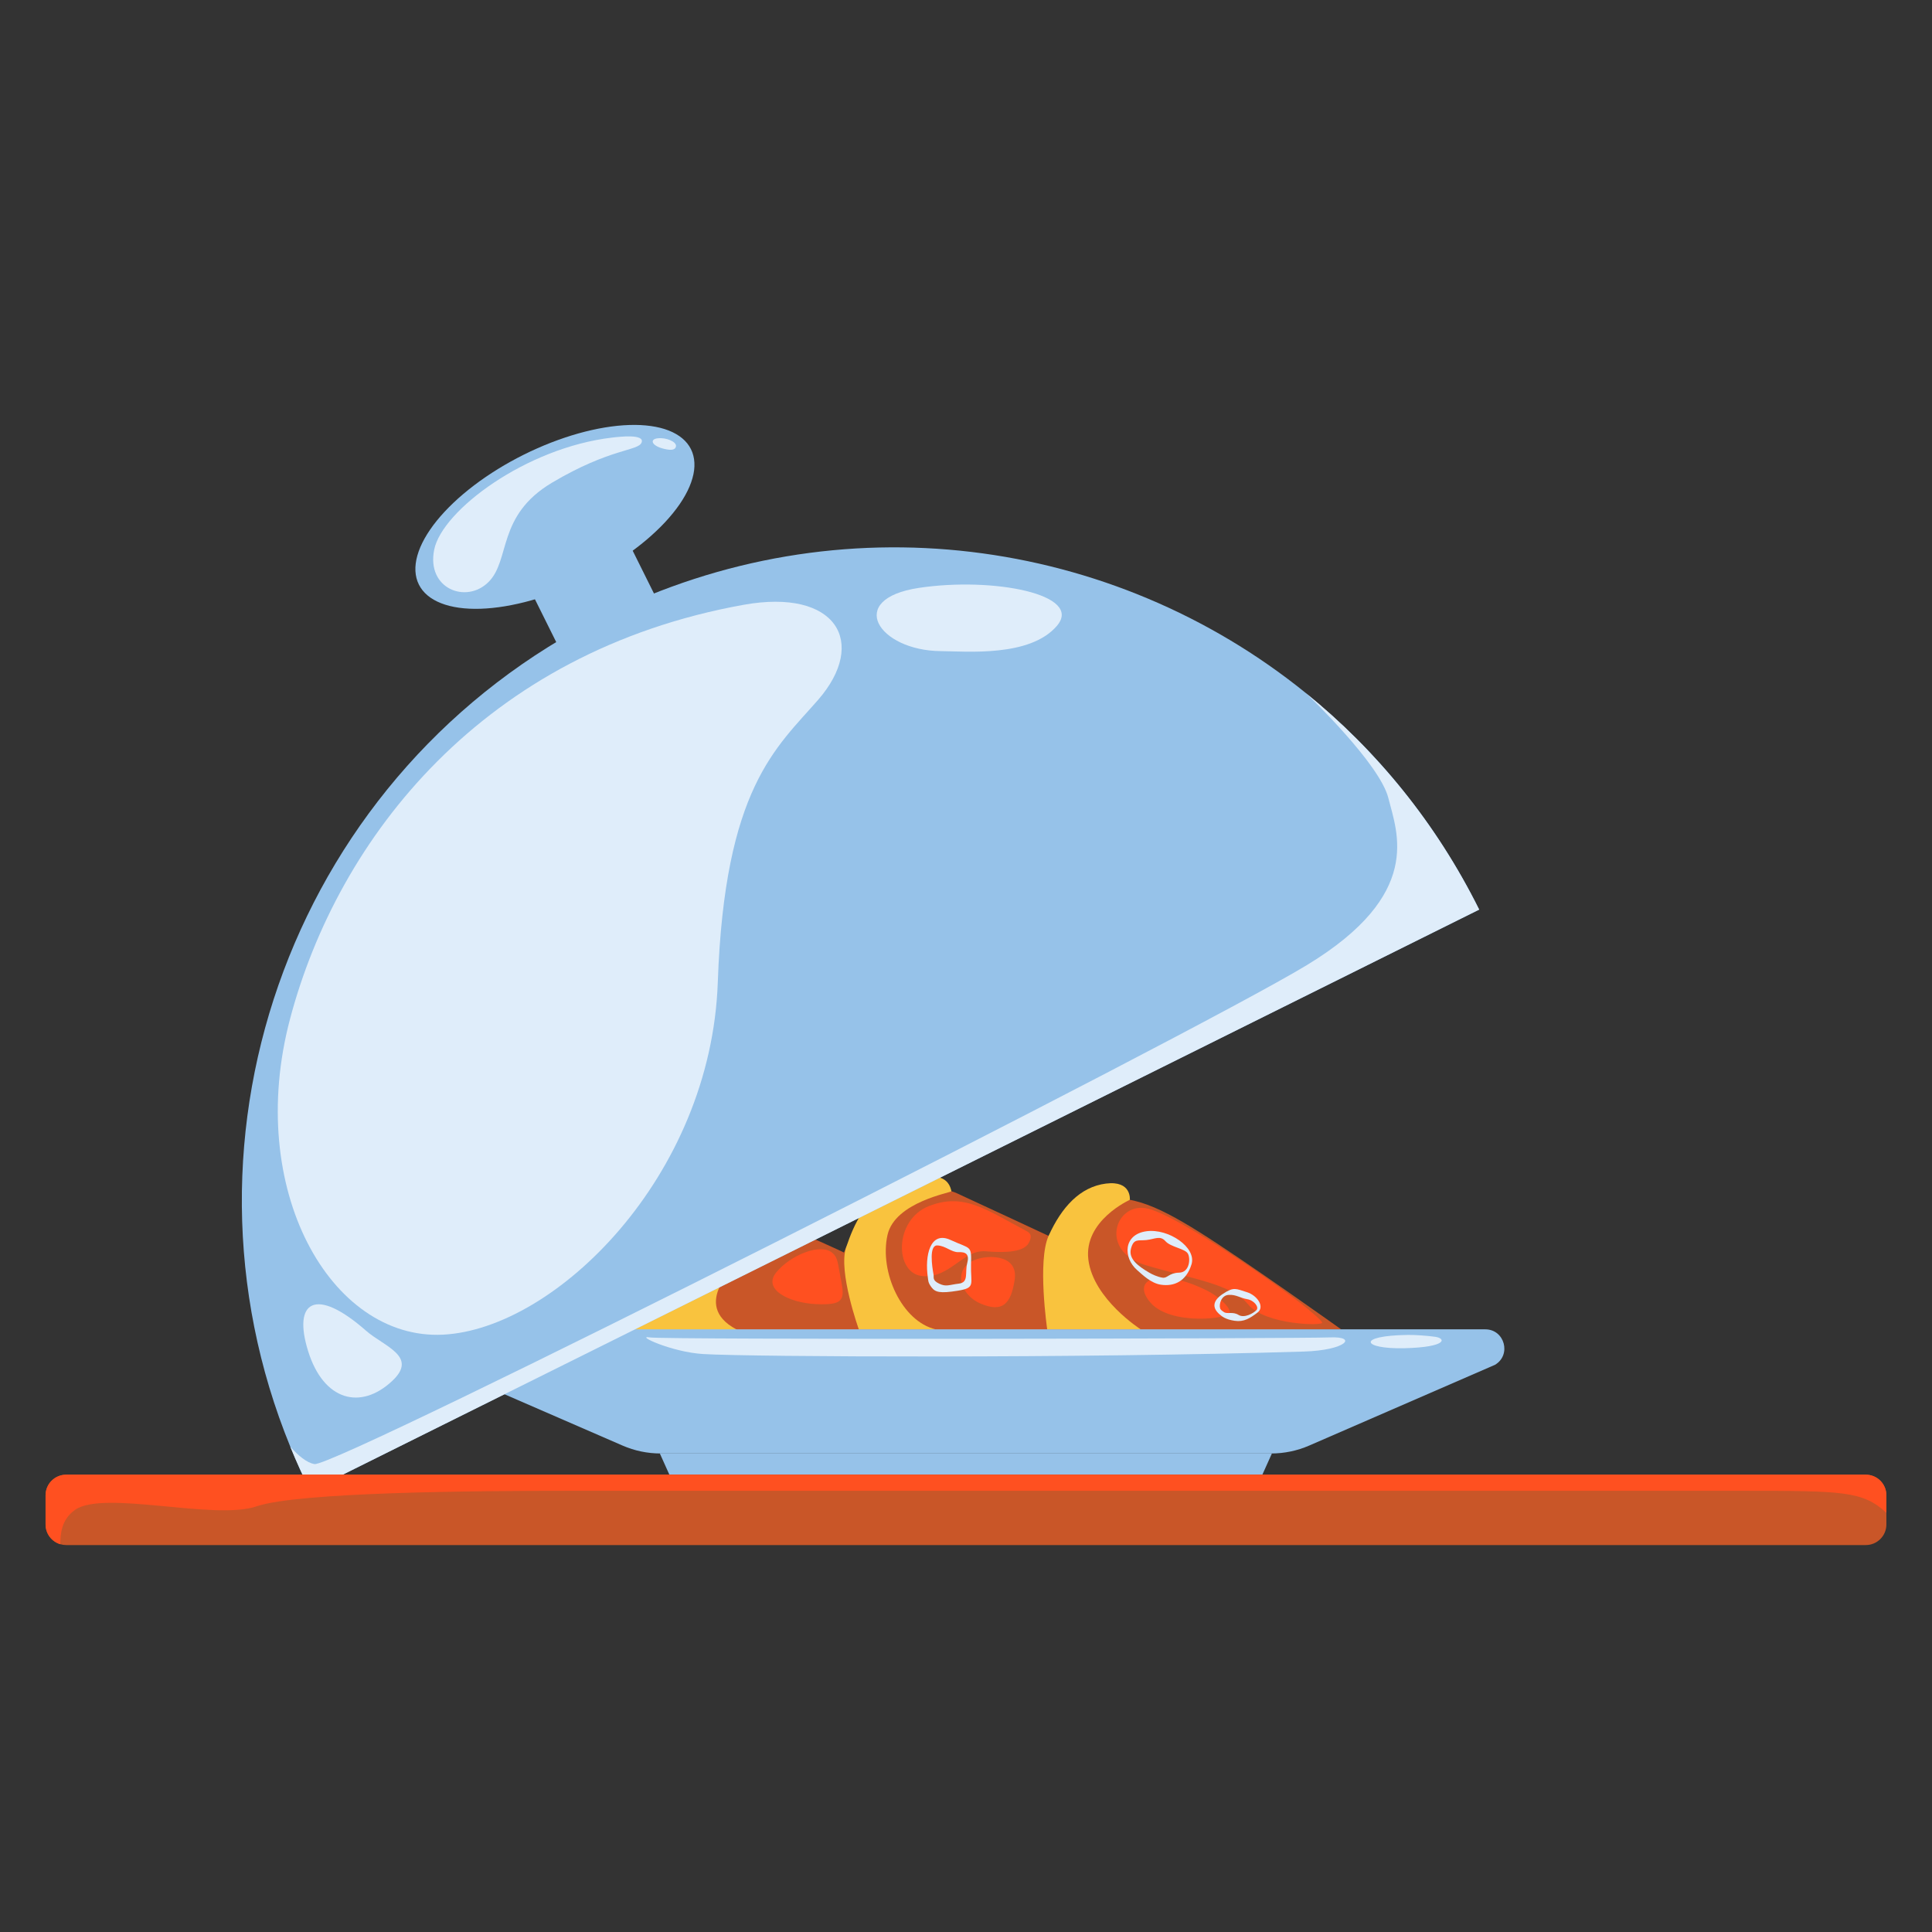 <svg xmlns="http://www.w3.org/2000/svg" xmlns:xlink="http://www.w3.org/1999/xlink" width="500" zoomAndPan="magnify" viewBox="0 0 375 375" height="500" preserveAspectRatio="xMidYMid meet" version="1.0"><rect x="0" y="0" width="375" height="375" fill="#333333" stroke="none"/><defs><clipPath id="b4fd79712c"><path d="M 8.727 286 L 366.477 286 L 366.477 300 L 8.727 300 Z M 8.727 286 " clip-rule="nonzero"/></clipPath><clipPath id="83e5d880e2"><path d="M 8.727 286 L 366.477 286 L 366.477 300 L 8.727 300 Z M 8.727 286 " clip-rule="nonzero"/></clipPath></defs><path fill="#c95628" d="M 260.312 258.023 C 260.312 258.023 241.445 244.555 232.82 239.164 C 224.195 233.773 218.086 231.078 211.977 233.594 C 205.867 236.109 203.531 239.883 203.531 239.883 C 203.531 239.883 190.633 233.852 185.742 231.617 C 180.852 229.379 172.414 231.727 168.836 235.355 C 165.258 238.984 163.82 243.117 163.82 243.117 C 163.82 243.117 155.195 238.984 153.219 238.805 C 151.242 238.625 120.348 259.469 120.348 259.469 Z M 260.312 258.023 " fill-opacity="1" fill-rule="nonzero"/><path fill="#f9c33e" d="M 219.301 232.887 C 219.301 232.887 210.27 236.918 211.258 244.555 C 212.246 252.191 221.41 258.023 221.41 258.023 L 203.262 258.023 C 203.262 258.023 201.324 244.77 203.531 239.883 C 206.047 234.312 209.641 230.359 214.672 229.73 C 219.703 229.102 219.301 232.887 219.301 232.887 Z M 219.301 232.887 " fill-opacity="1" fill-rule="nonzero"/><path fill="#f9c33e" d="M 172.266 239.703 C 170.648 246.891 175.051 256.492 181.609 258.023 L 166.695 258.023 C 166.695 258.023 162.656 246.777 164.227 242.133 C 165.797 237.484 168.016 232.516 173.582 230.238 C 179.152 227.965 183.855 227.168 184.668 231.215 C 184.719 231.477 173.711 233.273 172.266 239.703 Z M 172.266 239.703 " fill-opacity="1" fill-rule="nonzero"/><path fill="#f9c33e" d="M 143.277 245.105 C 143.277 245.105 133.812 253.18 142.918 258.023 C 146.383 259.867 122.973 258.688 122.973 258.688 L 122.016 255.336 Z M 143.277 245.105 " fill-opacity="1" fill-rule="nonzero"/><path fill="#96c2e9" d="M 245.023 286.234 L 129.926 286.234 L 128.074 282.117 L 246.875 282.117 Z M 245.023 286.234 " fill-opacity="1" fill-rule="nonzero"/><path fill="#96c2e9" d="M 246.75 282.117 L 128.203 282.117 C 125.672 282.117 123.172 281.598 120.852 280.59 L 84.781 264.914 C 81.535 263 82.891 258.023 86.66 258.023 L 288.289 258.023 C 292.059 258.023 293.414 263 290.168 264.914 L 254.098 280.59 C 251.777 281.598 249.277 282.117 246.75 282.117 Z M 246.75 282.117 " fill-opacity="1" fill-rule="nonzero"/><path fill="#96c2e9" d="M 287.105 176.551 L 60.266 289.344 C 60.234 289.359 60.219 289.363 60.219 289.363 C 58.816 286.539 57.523 283.691 56.352 280.816 C 31.441 219.949 57.426 149.266 117.254 119.516 C 163.09 96.727 216.09 104.273 253.438 134.5 L 253.453 134.512 C 253.465 134.523 253.477 134.531 253.488 134.543 C 267.176 145.625 278.75 159.754 287.105 176.547 Z M 287.105 176.551 " fill-opacity="1" fill-rule="nonzero"/><path fill="#96c2e9" d="M 134.117 87.191 C 134.316 87.59 134.469 88.004 134.578 88.441 C 134.691 88.875 134.758 89.332 134.781 89.805 C 134.809 90.273 134.789 90.762 134.727 91.266 C 134.664 91.77 134.559 92.289 134.406 92.816 C 134.258 93.348 134.066 93.891 133.832 94.441 C 133.598 94.992 133.324 95.555 133.008 96.121 C 132.691 96.691 132.332 97.262 131.938 97.844 C 131.539 98.422 131.105 99.004 130.633 99.586 C 130.16 100.172 129.652 100.754 129.109 101.34 C 128.566 101.922 127.988 102.504 127.379 103.078 C 126.77 103.656 126.129 104.23 125.461 104.797 C 124.789 105.359 124.094 105.918 123.367 106.469 C 122.645 107.016 121.898 107.555 121.125 108.082 C 120.355 108.605 119.566 109.121 118.758 109.617 C 117.945 110.117 117.121 110.602 116.277 111.066 C 115.438 111.535 114.586 111.984 113.719 112.414 C 112.855 112.844 111.98 113.254 111.102 113.641 C 110.223 114.031 109.34 114.398 108.453 114.742 C 107.566 115.086 106.68 115.406 105.793 115.703 C 104.91 116 104.031 116.273 103.156 116.52 C 102.281 116.766 101.418 116.984 100.559 117.176 C 99.703 117.367 98.863 117.535 98.035 117.672 C 97.207 117.809 96.395 117.918 95.602 118 C 94.809 118.082 94.035 118.133 93.285 118.16 C 92.535 118.184 91.809 118.18 91.105 118.145 C 90.406 118.113 89.734 118.051 89.09 117.961 C 88.445 117.871 87.832 117.75 87.25 117.605 C 86.668 117.457 86.121 117.285 85.609 117.082 C 85.098 116.883 84.621 116.656 84.18 116.398 C 83.742 116.145 83.34 115.867 82.98 115.562 C 82.617 115.258 82.297 114.93 82.016 114.578 C 81.734 114.227 81.496 113.852 81.301 113.457 C 81.102 113.062 80.949 112.645 80.836 112.207 C 80.727 111.773 80.66 111.316 80.633 110.848 C 80.609 110.375 80.629 109.887 80.691 109.383 C 80.754 108.879 80.859 108.363 81.008 107.832 C 81.16 107.301 81.352 106.758 81.582 106.207 C 81.816 105.656 82.094 105.094 82.41 104.527 C 82.727 103.961 83.082 103.387 83.48 102.809 C 83.875 102.227 84.312 101.648 84.785 101.062 C 85.258 100.477 85.766 99.895 86.309 99.312 C 86.852 98.727 87.43 98.148 88.039 97.57 C 88.648 96.992 89.289 96.418 89.957 95.855 C 90.629 95.289 91.324 94.73 92.047 94.184 C 92.773 93.633 93.52 93.094 94.289 92.57 C 95.062 92.043 95.852 91.531 96.66 91.031 C 97.469 90.531 98.297 90.047 99.137 89.582 C 99.98 89.113 100.832 88.668 101.699 88.234 C 102.562 87.805 103.434 87.395 104.316 87.008 C 105.195 86.617 106.078 86.25 106.965 85.906 C 107.852 85.562 108.738 85.242 109.621 84.945 C 110.508 84.648 111.387 84.375 112.262 84.129 C 113.137 83.887 114 83.664 114.855 83.473 C 115.711 83.281 116.555 83.113 117.383 82.977 C 118.211 82.84 119.023 82.73 119.816 82.648 C 120.609 82.566 121.383 82.516 122.133 82.492 C 122.883 82.465 123.609 82.473 124.309 82.504 C 125.012 82.539 125.684 82.598 126.328 82.691 C 126.973 82.781 127.586 82.898 128.164 83.043 C 128.746 83.191 129.293 83.363 129.809 83.566 C 130.32 83.766 130.797 83.996 131.234 84.25 C 131.676 84.504 132.074 84.781 132.438 85.086 C 132.801 85.391 133.121 85.719 133.402 86.07 C 133.684 86.422 133.922 86.797 134.117 87.191 Z M 134.117 87.191 " fill-opacity="1" fill-rule="nonzero"/><path fill="#96c2e9" d="M 94.203 96.953 L 113.172 87.52 L 127.527 116.387 L 108.555 125.82 Z M 94.203 96.953 " fill-opacity="1" fill-rule="nonzero"/><path fill="#ff5020" d="M 254.473 254.617 C 251.582 251.863 228.25 235.367 222.305 234.492 C 216.363 233.617 213.41 242.848 222.305 245.543 C 231.199 248.238 238.93 249.137 242.254 253.18 C 245.578 257.223 257.078 257.402 256.629 256.684 C 256.18 255.965 254.473 254.617 254.473 254.617 Z M 254.473 254.617 " fill-opacity="1" fill-rule="nonzero"/><path fill="#ff5020" d="M 234.301 250.512 C 224.594 245.719 219.418 248.48 223.371 252.906 C 227.324 257.332 238.77 256.008 238.703 254.703 C 238.637 253.34 235.816 251.258 234.301 250.512 Z M 234.301 250.512 " fill-opacity="1" fill-rule="nonzero"/><path fill="#ff5020" d="M 199.219 238.938 C 191.41 234.793 187.035 231.434 180.262 234.117 C 173.492 236.805 173.613 247.168 179.004 247.68 C 184.395 248.191 186.91 242.5 191.312 242.875 C 195.715 243.25 198.77 242.891 199.668 241.273 C 200.566 239.656 199.742 239.219 199.219 238.938 Z M 199.219 238.938 " fill-opacity="1" fill-rule="nonzero"/><path fill="#ff5020" d="M 190.031 244.281 C 184.668 245.723 186.105 251.227 190.328 253.023 C 194.551 254.82 196.223 253.137 196.941 248.438 C 197.66 243.738 192.496 243.617 190.031 244.281 Z M 190.031 244.281 " fill-opacity="1" fill-rule="nonzero"/><path fill="#ff5020" d="M 161.574 243.191 C 159.258 241.188 153.355 243.656 150.66 246.98 C 147.965 250.305 153.219 252.898 158.43 253.129 C 163.641 253.359 164 252.336 163.281 248.668 C 162.562 245.004 162.66 244.129 161.574 243.191 Z M 161.574 243.191 " fill-opacity="1" fill-rule="nonzero"/><path fill="#dfedfa" d="M 144.297 117.398 C 93.863 126.496 65.625 162.508 56.289 197.801 C 47.562 230.801 64.141 260.133 85.961 259.059 C 107.777 257.988 138.008 228.383 139.324 190.648 C 140.641 152.914 150.68 145.16 158.789 135.848 C 168.492 124.707 162.363 114.141 144.297 117.398 Z M 144.297 117.398 " fill-opacity="1" fill-rule="nonzero"/><path fill="#dfedfa" d="M 182.629 126.383 C 170.48 126.289 164 116.262 178.375 114.105 C 192.75 111.949 210.359 115.363 205.148 121.473 C 199.938 127.582 187.625 126.422 182.629 126.383 Z M 182.629 126.383 " fill-opacity="1" fill-rule="nonzero"/><path fill="#dfedfa" d="M 71.051 258.293 C 61.195 249.629 56.797 252.59 59.805 262.25 C 62.816 271.914 70.023 273.762 76.141 268.027 C 81.23 263.262 74.535 261.352 71.051 258.293 Z M 71.051 258.293 " fill-opacity="1" fill-rule="nonzero"/><path fill="#dfedfa" d="M 118.781 84.938 C 102.109 86.902 85.84 99.055 84.281 106.668 C 82.723 114.285 90.512 117.277 94.824 112.965 C 99.137 108.652 96.379 100.086 107.16 93.68 C 118.453 86.973 123.891 87.555 124.531 85.895 C 125.191 84.188 120.227 84.766 118.781 84.938 Z M 118.781 84.938 " fill-opacity="1" fill-rule="nonzero"/><path fill="#dfedfa" d="M 129.449 87.234 C 126.543 86.738 125.926 85.285 127.625 85.078 C 129.328 84.867 131.348 85.754 131.207 86.625 C 131.062 87.5 129.91 87.312 129.449 87.234 Z M 129.449 87.234 " fill-opacity="1" fill-rule="nonzero"/><path fill="#dfedfa" d="M 287.105 176.551 L 60.266 289.344 C 60.234 289.359 60.219 289.363 60.219 289.363 C 58.816 286.539 57.523 283.691 56.352 280.816 C 57.875 282.523 59.539 283.93 61.043 284.176 C 65.234 284.863 231.023 201.07 253.664 187.324 C 276.305 173.578 271.184 161.695 269.477 154.891 C 267.824 148.32 254.387 135.402 253.488 134.543 C 267.176 145.625 278.75 159.754 287.105 176.551 Z M 287.105 176.551 " fill-opacity="1" fill-rule="nonzero"/><g clip-path="url(#b4fd79712c)"><path fill="#c95628" d="M 366.145 290.227 L 366.145 295.902 C 366.145 298.109 364.355 299.895 362.152 299.895 L 12.844 299.895 C 12.445 299.895 12.066 299.836 11.699 299.727 C 10.047 299.238 8.844 297.711 8.844 295.902 L 8.844 290.227 C 8.844 288.023 10.637 286.234 12.844 286.234 L 362.152 286.234 C 364.355 286.234 366.145 288.023 366.145 290.227 Z M 366.145 290.227 " fill-opacity="1" fill-rule="nonzero"/></g><path fill="#dfedfa" d="M 253.062 262.336 C 209.102 263.688 145.816 263.371 136.508 262.82 C 130.402 262.461 123.215 259.109 126.09 259.59 C 128.965 260.066 252.586 259.828 258.094 259.59 C 263.605 259.348 261.332 262.082 253.062 262.336 Z M 253.062 262.336 " fill-opacity="1" fill-rule="nonzero"/><path fill="#dfedfa" d="M 273.277 259.109 C 263.125 259.242 264.383 261.898 272.648 261.688 C 280.945 261.473 280.703 259.766 278.547 259.469 C 276.855 259.234 274.559 259.09 273.277 259.109 Z M 273.277 259.109 " fill-opacity="1" fill-rule="nonzero"/><path fill="#dfedfa" d="M 222.52 238.984 C 218.012 239.598 217.965 244.125 220.723 246.531 C 221.73 247.41 223.406 249.074 225.316 249.359 C 227.91 249.75 230.254 248.703 231.273 245.406 C 232.289 242.113 226.801 238.398 222.52 238.984 Z M 228.867 247.023 C 226.844 247.07 226.621 248.156 225.633 247.996 C 224.645 247.832 223.66 247.371 223.07 247.023 C 220.977 245.793 218.984 244.375 219.523 242.352 C 220.062 240.332 220.914 240.871 222.531 240.691 C 224.148 240.512 225.184 239.746 226.215 240.914 C 227.25 242.082 230.035 242.352 230.574 243.34 C 231.113 244.328 230.887 246.98 228.867 247.023 Z M 228.867 247.023 " fill-opacity="1" fill-rule="nonzero"/><path fill="#dfedfa" d="M 241.984 250.797 C 239.918 250.168 239.512 249.719 237.402 251.113 C 235.289 252.504 235.312 253.863 236.664 255.066 C 237.176 255.52 237.852 256.098 239.648 256.367 C 241.445 256.637 242.613 255.875 244.082 254.77 C 245.555 253.668 244.051 251.426 241.984 250.797 Z M 243.871 254.301 C 243.309 254.887 241.535 255.918 240.398 255.223 C 239.266 254.527 238.23 255.109 237.582 254.684 C 236.93 254.258 236.895 254.16 236.816 253.898 C 236.598 253.137 237.043 251.426 238.48 251.336 C 239.918 251.246 240.703 251.941 242.074 252.168 C 243.441 252.395 244.43 253.719 243.871 254.301 Z M 243.871 254.301 " fill-opacity="1" fill-rule="nonzero"/><path fill="#dfedfa" d="M 188.477 245.438 C 188.582 241.613 188.457 242.508 184.5 240.676 C 180.543 238.848 179.461 243.684 180.098 247.988 C 180.172 248.488 180.098 248.941 180.816 249.879 C 181.535 250.812 182.434 251.098 185.938 250.523 C 189.441 249.953 188.371 249.266 188.477 245.438 Z M 187.734 245.199 C 187.254 246.996 188.094 248.914 186.117 249.152 C 184.141 249.391 183.66 249.812 182.281 249.152 C 180.906 248.492 181.301 247.91 181.203 247.406 C 180.891 245.73 180.305 241.691 181.922 241.738 C 183.539 241.785 184.68 243.102 186.055 243.043 C 187.434 242.984 188.211 243.402 187.734 245.199 Z M 187.734 245.199 " fill-opacity="1" fill-rule="nonzero"/><g clip-path="url(#83e5d880e2)"><path fill="#ff5020" d="M 366.145 290.227 L 366.145 293.625 C 361.523 289.406 357.812 289.363 337.992 289.363 L 110.637 289.363 C 92.188 289.363 57.93 289.605 49.781 292.383 C 41.637 295.164 20.129 289.148 14.566 293.062 C 11.824 294.996 11.738 297.883 11.699 299.727 C 10.047 299.238 8.844 297.711 8.844 295.902 L 8.844 290.227 C 8.844 288.023 10.637 286.234 12.844 286.234 L 362.152 286.234 C 364.355 286.234 366.145 288.023 366.145 290.227 Z M 366.145 290.227 " fill-opacity="1" fill-rule="nonzero"/></g></svg>